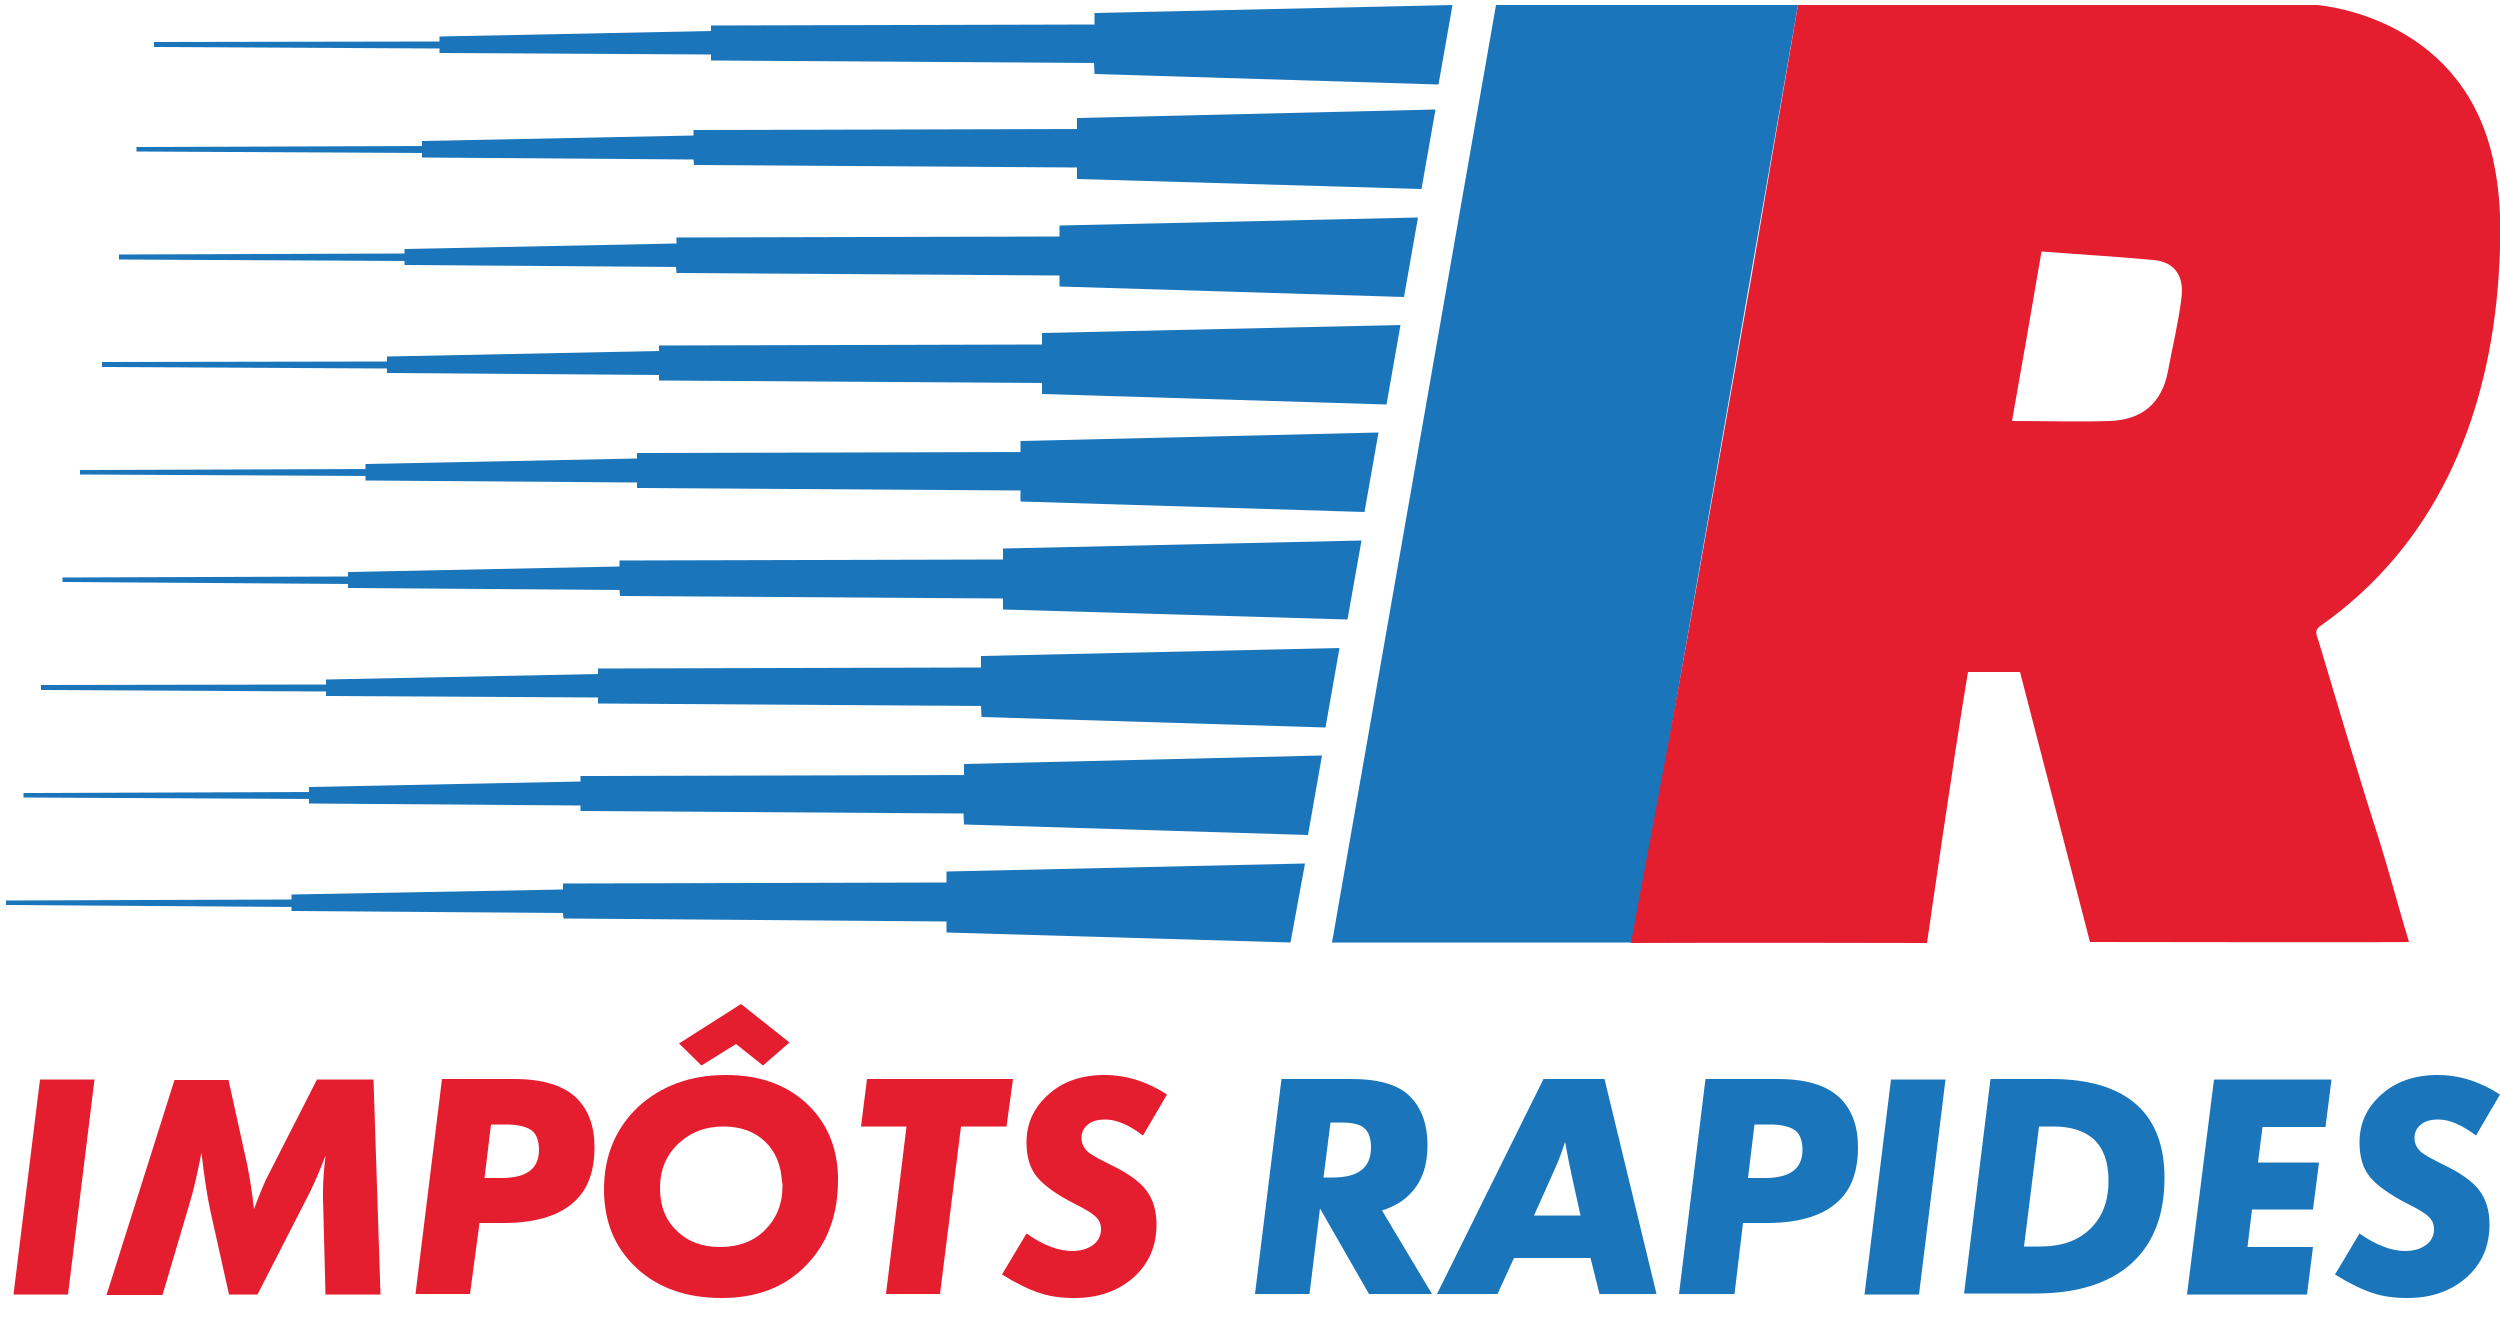 <?xml version="1.0" encoding="utf-8"?>
<!-- Generator: Adobe Illustrator 18.0.0, SVG Export Plug-In . SVG Version: 6.00 Build 0)  -->
<!DOCTYPE svg PUBLIC "-//W3C//DTD SVG 1.1//EN" "http://www.w3.org/Graphics/SVG/1.1/DTD/svg11.dtd">
<svg version="1.1" id="Layer_1" xmlns="http://www.w3.org/2000/svg" xmlns:xlink="http://www.w3.org/1999/xlink" x="0px" y="0px"
	 viewBox="0 0 500 264.5" enable-background="new 0 0 500 264.5" xml:space="preserve">
<g>
	<g>
		<path fill="#E41D2F" d="M8,215.9h10.9l-5.3,43H2.7L8,215.9z"/>
		<path fill="#E41D2F" d="M63.4,215.9h11.3l1.4,43H65.1l-0.5-19.3v-1.4c0-2,0.2-4.4,0.5-7.1c-0.9,2.4-1.9,4.8-3,7.1l-10.6,20.7h-5.7
			l-3.7-16.6c-0.7-3.2-1.3-7.2-1.8-11.8c-0.8,4-1.5,7.3-2.3,9.9l-5.5,18.6H21.3l13.6-43h10.8l3.2,14.5c0.8,3.3,1.4,7,1.9,11.3
			c0.9-2.4,1.7-4.4,2.4-5.9L63.4,215.9z"/>
		<path fill="#E41D2F" d="M83.1,258.8l5.3-43h14.4c5.8,0,9.9,1.3,12.5,3.8c2.4,2.4,3.6,5.6,3.6,9.9c0,4.3-1.1,7.7-3.3,10.1
			c-3,3.3-8,5-14.9,5h-4.8L94,258.8H83.1z M101.2,224.9h-3l-1.3,10.7h3.4c2.8,0,4.9-0.6,6.1-1.8c0.9-0.9,1.4-2.2,1.4-3.8
			c0-1.6-0.4-2.9-1.2-3.7C105.6,225.4,103.8,224.9,101.2,224.9z"/>
		<path fill="#E41D2F" d="M145.2,215c6.5,0,11.8,1.8,15.9,5.5c4.1,3.7,6.3,8.6,6.5,14.7v0.8c0,7-2.1,12.7-6.4,17.1
			c-4.3,4.4-9.9,6.5-16.9,6.5c-7,0-12.7-2-17-6c-4.3-4-6.5-9.2-6.5-15.7c0-6.7,2.3-12.2,6.8-16.5C132.2,217.2,138,215,145.2,215z
			 M156.5,237.2c0-0.3,0-0.6-0.1-0.8c-0.2-3.4-1.3-6.1-3.4-8.1c-2.1-2-4.9-3-8.3-3c-3.7,0-6.7,1.2-9.1,3.5s-3.6,5.2-3.6,8.8
			s1.1,6.4,3.3,8.5c2.2,2.2,5.1,3.3,8.7,3.3c3.7,0,6.7-1.1,9-3.4C155.3,243.7,156.5,240.8,156.5,237.2z M147.2,208.8l-6.9,4.3
			l-4.5-4.4l12.4-7.9l9.7,7.7l-5.3,4.6L147.2,208.8z"/>
		<path fill="#E41D2F" d="M201.3,225.3h-9.1l-4.2,33.5h-10.8l4.1-33.5h-9.1l1.2-9.5h29.2L201.3,225.3z"/>
		<path fill="#E41D2F" d="M220.9,215c4.3,0,8.5,1.3,12.5,3.9l-4.8,8.2c-2.8-2.1-5.3-3.2-7.5-3.2c-1.5,0-2.7,0.3-3.5,1
			c-0.9,0.7-1.3,1.6-1.3,2.7c0,1,0.4,1.9,1.1,2.6c0.7,0.7,2.2,1.5,4.4,2.6c3.6,1.7,6,3.4,7.4,5.2c1.4,1.8,2.1,4.1,2.1,6.9
			c0,4.3-1.5,7.8-4.6,10.6c-3.1,2.7-7,4.1-11.8,4.1c-2.6,0-4.9-0.3-7-1c-2.1-0.7-4.6-1.9-7.5-3.7l4.9-8.2c3.4,2.4,6.5,3.5,9.1,3.5
			c1.7,0,3.1-0.4,4.2-1.2c1.1-0.8,1.6-1.9,1.6-3.2c0-0.9-0.3-1.7-1-2.4c-0.7-0.7-2-1.5-4-2.5c-3.8-1.9-6.4-3.8-7.8-5.5
			c-1.4-1.7-2.1-4-2.1-6.9c0-3.9,1.5-7.1,4.5-9.7C212.6,216.3,216.3,215,220.9,215z"/>
		<path fill="#1A75BA" d="M282.1,238.7c-1.3,1.4-3.2,2.6-5.7,3.4l10,16.7h-12.6l-9.8-17.1l-2.1,17.1h-10.9l5.3-43h14
			c5.6,0,9.6,1.2,11.9,3.7c2.2,2.3,3.3,5.5,3.3,9.6C285.5,233.1,284.4,236.3,282.1,238.7z M268.2,224.5h-2.1l-1.4,11h1.9
			c5.1,0,7.6-2,7.6-6c0-1.9-0.5-3.2-1.4-3.9C272.1,224.9,270.5,224.5,268.2,224.5z"/>
		<path fill="#1A75BA" d="M318.1,251.6h-15.3l-3.3,7.2h-12.1l21.3-43h12.2l10.4,43h-11.4L318.1,251.6z M311.1,233.5l-4.3,9.6h9.3
			l-1.8-8.2c-0.5-2.3-0.8-3.9-1-5c-0.1-0.7-0.2-1.2-0.3-1.5C312.5,230,311.9,231.7,311.1,233.5z"/>
		<path fill="#1A75BA" d="M335.8,258.8l5.3-43h14.4c5.8,0,9.9,1.3,12.5,3.8c2.4,2.4,3.6,5.6,3.6,9.9c0,4.3-1.1,7.7-3.3,10.1
			c-3,3.3-8,5-14.9,5h-4.8l-1.7,14.2H335.8z M353.9,224.9h-3l-1.3,10.7h3.4c2.8,0,4.9-0.6,6.1-1.8c0.9-0.9,1.4-2.2,1.4-3.8
			c0-1.6-0.4-2.9-1.2-3.7C358.3,225.4,356.5,224.9,353.9,224.9z"/>
		<path fill="#1A75BA" d="M378.2,215.9h10.9l-5.3,43h-10.9L378.2,215.9z"/>
		<path fill="#1A75BA" d="M392.8,258.8l5.3-43h12.2c7.6,0,13.4,1.8,17.2,5.3c3.6,3.3,5.4,8.2,5.4,14.5c0,7.7-2.4,13.6-7.2,17.6
			c-4.5,3.7-10.7,5.5-18.7,5.5H392.8z M410.8,225.3h-3l-3,24h3.3c4.1,0,7.3-1.1,9.7-3.3c2.6-2.4,3.9-5.6,3.9-9.9
			c0-3.7-1-6.5-3.1-8.4C416.8,226.2,414.2,225.3,410.8,225.3z"/>
		<path fill="#1A75BA" d="M442.8,215.9h23.5l-1.2,9.5h-12.6l-0.9,7.1h12.2l-1.2,9.4h-12.2l-0.9,7.5h13.1l-1.2,9.5h-24L442.8,215.9z"
			/>
		<path fill="#1A75BA" d="M487.5,215c4.3,0,8.5,1.3,12.5,3.9l-4.8,8.2c-2.8-2.1-5.3-3.2-7.5-3.2c-1.5,0-2.7,0.3-3.5,1
			c-0.9,0.7-1.3,1.6-1.3,2.7c0,1,0.4,1.9,1.1,2.6c0.7,0.7,2.2,1.5,4.4,2.6c3.6,1.7,6,3.4,7.4,5.2c1.4,1.8,2.1,4.1,2.1,6.9
			c0,4.3-1.5,7.8-4.6,10.6c-3.1,2.7-7,4.1-11.8,4.1c-2.6,0-4.9-0.3-7-1c-2.1-0.7-4.6-1.9-7.5-3.7l4.9-8.2c3.4,2.4,6.5,3.5,9.1,3.5
			c1.7,0,3.1-0.4,4.2-1.2c1.1-0.8,1.6-1.9,1.6-3.2c0-0.9-0.3-1.7-1-2.4c-0.7-0.7-2-1.5-4-2.5c-3.8-1.9-6.4-3.8-7.8-5.5
			c-1.4-1.7-2.1-4-2.1-6.9c0-3.9,1.5-7.1,4.5-9.7C479.2,216.3,483,215,487.5,215z"/>
	</g>
	<g>
		<g>
			<path fill="#1A75BA" d="M299.2,1h60.4l-32.8,187.5l-60.4,0L299.2,1z"/>
		</g>
		<g>
			<path fill="#E41D2F" d="M359.6,1c34.6,0,69.2,0,103.8,0c2.1,0.2,30,3,35.5,32.3c1.6,8,1.3,16.6,0.6,24.9
				c-2.4,26.3-12.5,50.8-35.3,66.9c-1.5,1-0.9,1.7-0.4,3.4c3.8,12.7,8,27,12.1,39.7c2,6.4,4,14,5.9,20.2c-1.9,0.1-63.8,0-63.8,0
				l-14-54c0,0-0.4,0-10.4,0c-2.7,15.9-8.2,54.2-8.2,54.2s-42.1-0.1-59.2,0c0.3-1.7,0.6-3.3,0.9-5c2.9-15.6,5.9-31.1,8.7-46.7
				c4.9-27.2,9.7-54.4,14.5-81.6C353.4,37.2,356.5,19.1,359.6,1z M402.4,84.2c7.1,0,13.3,0.2,19.5,0c6.4-0.2,10.5-3.5,11.7-10
				c0.9-4.9,2.1-9.7,2.7-14.7c0.5-4-1.1-7.1-5.6-7.5c-7.4-0.7-14.8-1.1-22.4-1.7C406.3,62.1,404.4,72.9,402.4,84.2z"/>
		</g>
	</g>
	<polygon fill="#1A75BA" points="287.7,16.9 218.9,14.8 218.8,12.6 142.2,12.1 142.2,10.9 87.9,10.6 87.9,9.7 30.8,9.4 30.8,8.4 
		87.9,8.3 87.9,7.3 142.2,6.2 142.2,5.1 218.9,4.9 218.9,2.6 290.5,1 	"/>
	<polygon fill="#1A75BA" points="284.3,37.8 215.4,35.8 215.4,33.5 138.8,33 138.7,31.9 84.4,31.5 84.4,30.6 27.3,30.3 27.3,29.4 
		84.4,29.2 84.4,28.2 138.7,27.1 138.7,26 215.4,25.8 215.4,23.6 287.1,21.9 	"/>
	<polygon fill="#1A75BA" points="280.8,59.4 211.9,57.3 211.9,55.1 135.3,54.6 135.2,53.4 80.9,53 80.9,52.2 23.8,51.9 23.8,50.9 
		80.9,50.7 80.9,49.8 135.3,48.7 135.3,47.5 211.9,47.3 211.9,45.1 283.6,43.5 	"/>
	<polygon fill="#1A75BA" points="277.3,80.9 208.4,78.8 208.4,76.6 131.8,76.1 131.8,75 77.4,74.6 77.4,73.7 20.4,73.4 20.4,72.4 
		77.4,72.3 77.4,71.3 131.8,70.2 131.8,69.1 208.4,68.9 208.4,66.6 280.1,65 	"/>
	<polygon fill="#1A75BA" points="272.9,102.4 204.1,100.3 204.1,98.1 127.4,97.6 127.4,96.5 73.1,96.1 73.1,95.2 16,94.9 16,94 
		73.1,93.8 73.1,92.8 127.4,91.7 127.4,90.6 204.1,90.4 204.1,88.2 275.7,86.5 	"/>
	<polygon fill="#1A75BA" points="269.5,123.9 200.6,121.9 200.6,119.7 124,119.2 123.9,118 69.6,117.6 69.6,116.8 12.5,116.4 
		12.5,115.5 69.6,115.3 69.6,114.4 123.9,113.3 123.9,112.1 200.6,111.9 200.6,109.7 272.3,108.1 	"/>
	<polygon fill="#1A75BA" points="265.1,145.5 196.3,143.4 196.2,141.2 119.6,140.7 119.6,139.5 65.2,139.2 65.2,138.3 8.2,138 
		8.2,137 65.2,136.9 65.2,135.9 119.6,134.8 119.6,133.7 196.2,133.5 196.2,131.2 267.9,129.6 	"/>
	<polygon fill="#1A75BA" points="261.6,167 192.8,164.9 192.7,162.7 116.1,162.2 116.1,161.1 61.8,160.7 61.8,159.8 4.7,159.5 
		4.7,158.6 61.8,158.4 61.8,157.4 116.1,156.3 116.1,155.2 192.8,155 192.8,152.8 264.4,151.1 	"/>
	<polygon fill="#1A75BA" points="258.1,188.5 189.3,186.5 189.3,184.3 112.7,183.7 112.6,182.6 58.3,182.2 58.3,181.4 1.2,181 
		1.2,180.1 58.3,179.9 58.3,178.9 112.6,177.9 112.6,176.7 189.3,176.5 189.3,174.3 261,172.7 	"/>
</g>
</svg>
